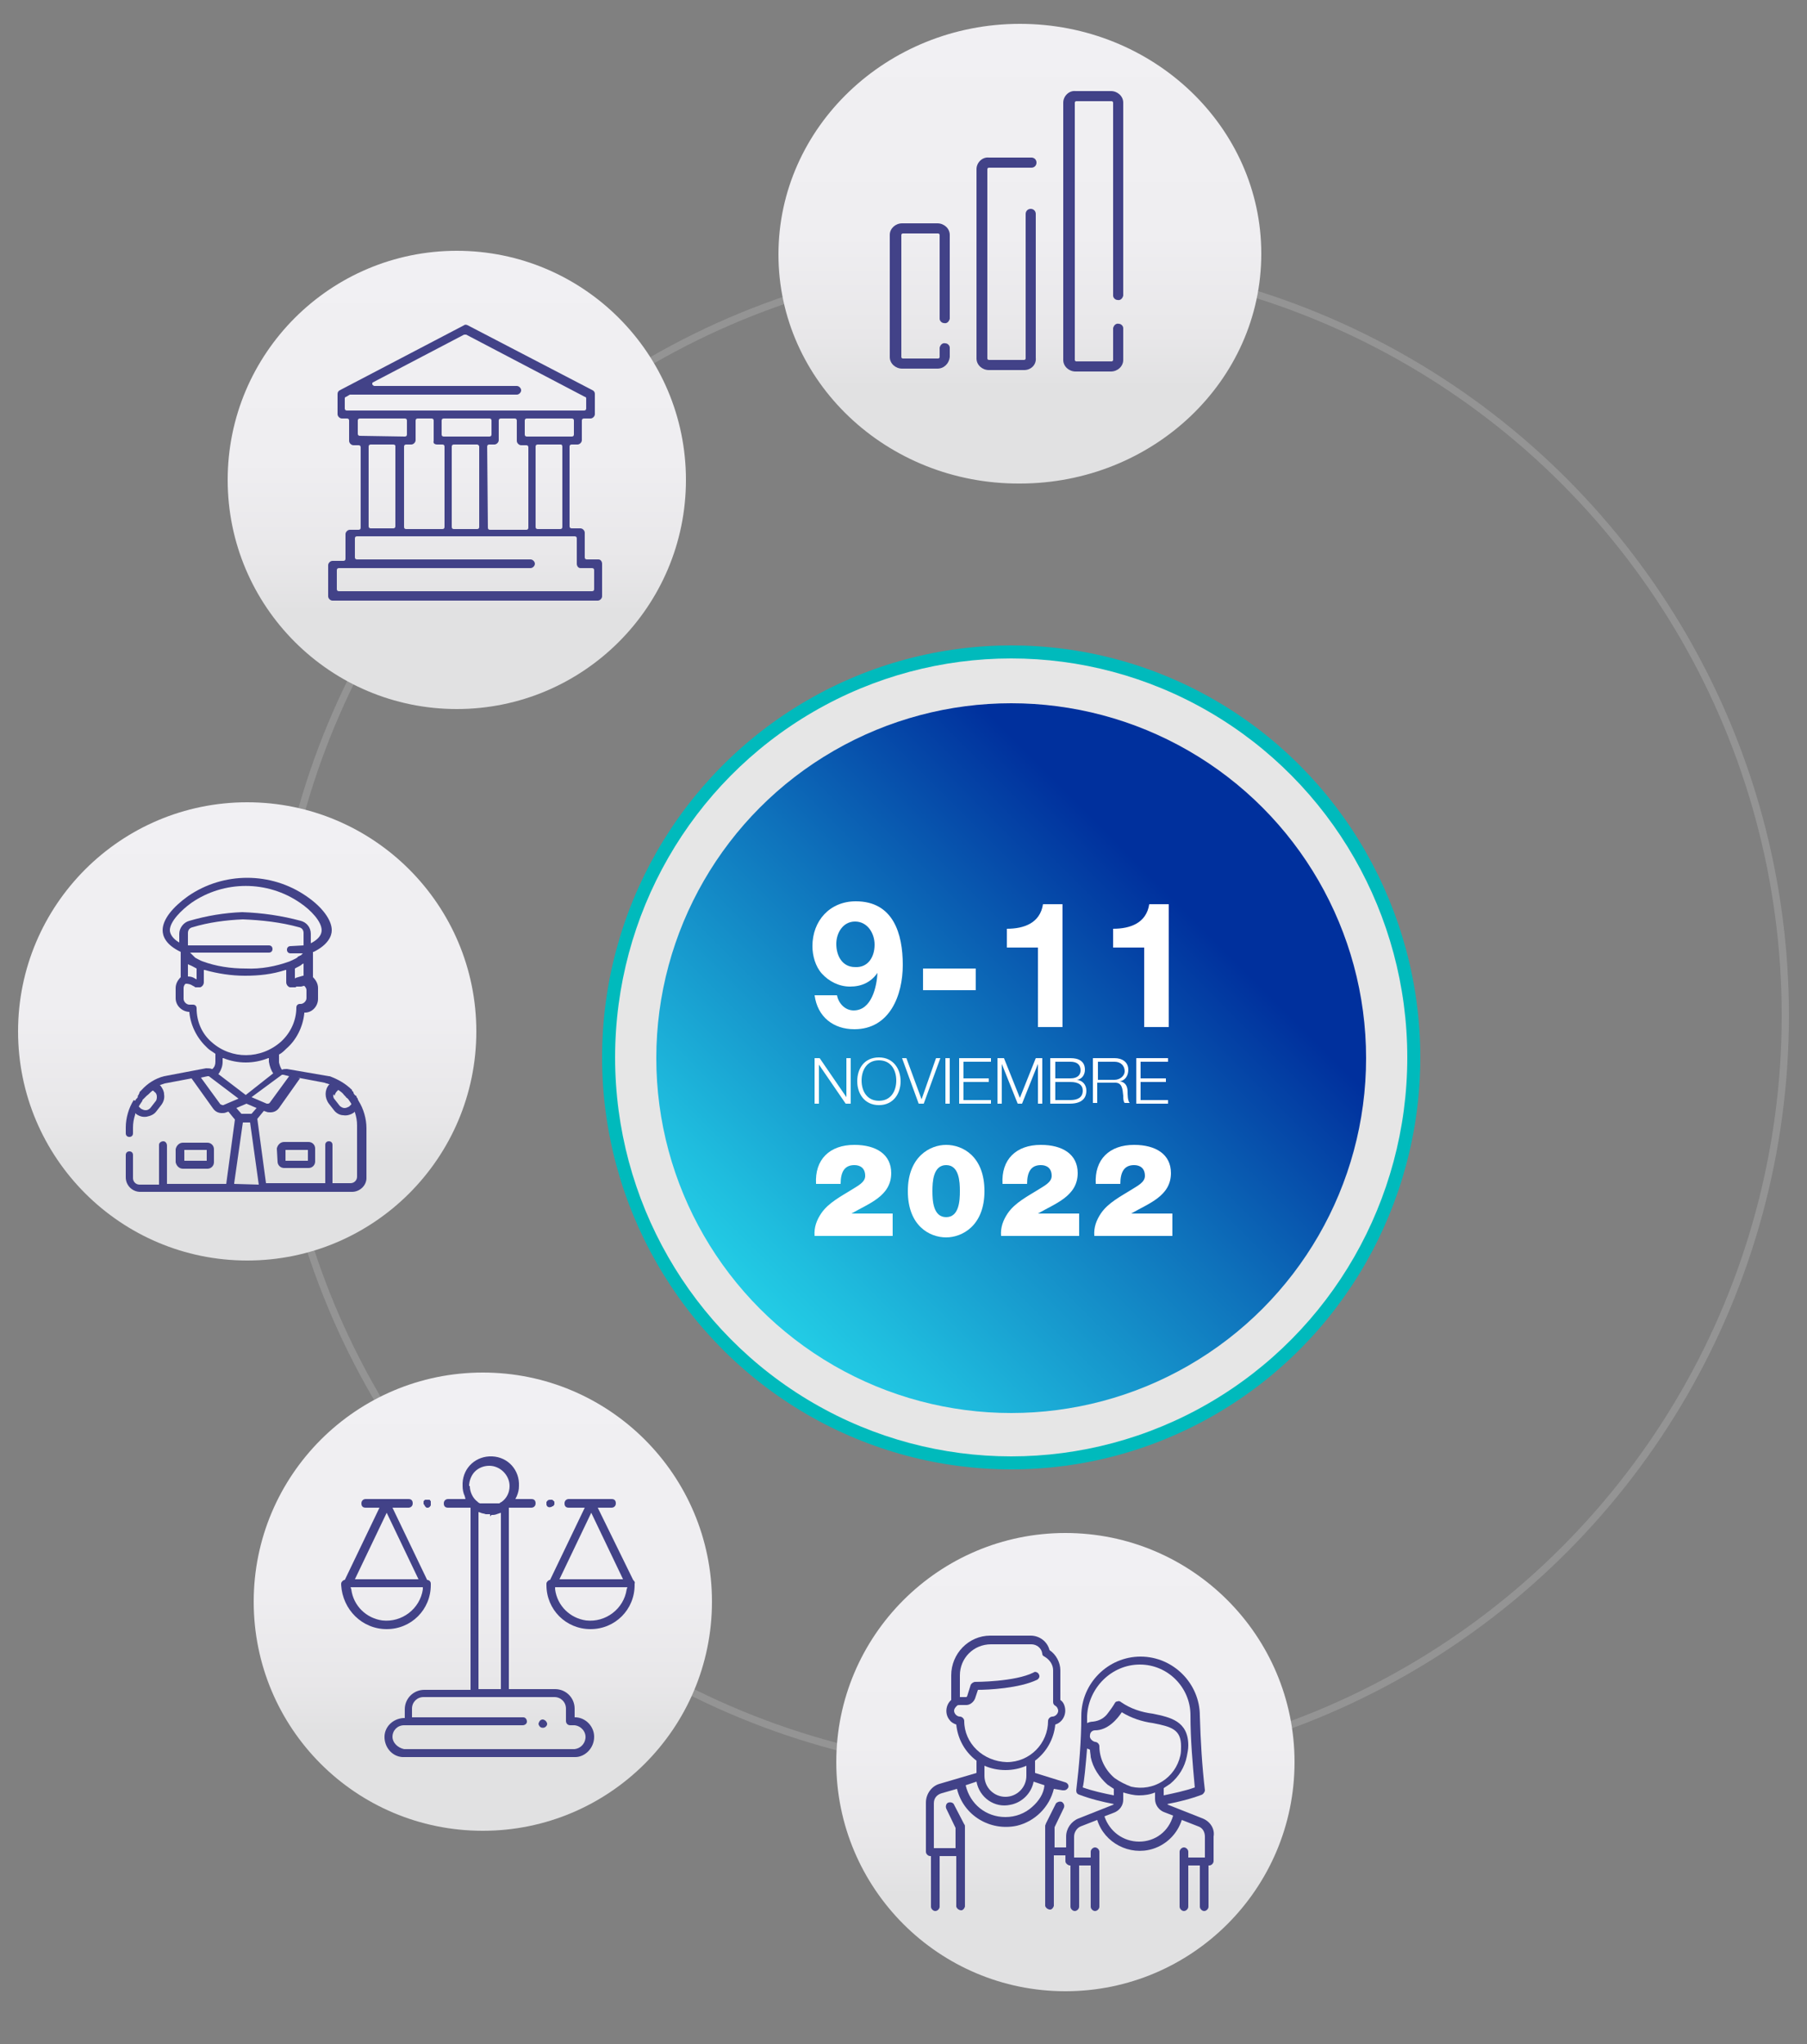 <?xml version="1.0" encoding="utf-8"?>
<!-- Generator: Adobe Illustrator 26.5.0, SVG Export Plug-In . SVG Version: 6.00 Build 0)  -->
<svg version="1.1" id="Capa_1" xmlns="http://www.w3.org/2000/svg" xmlns:xlink="http://www.w3.org/1999/xlink" x="0px" y="0px"
	 viewBox="0 0 250 282.8" style="enable-background:new 0 0 250 282.8;" xml:space="preserve">
<rect x="0" y="0" width="250" height="282.8" fill="#808080" stroke="none"/>
<style type="text/css">
	.st0{opacity:0.45;fill:none;stroke:#ADADAE;stroke-miterlimit:10;enable-background:new    ;}
	.st1{fill:url(#SVGID_1_);}
	.st2{fill:#424288;}
	.st3{fill:url(#SVGID_00000001647063260747818020000004516874670529642895_);}
	.st4{fill:url(#SVGID_00000121986464074782876950000015183323005757036443_);}
	.st5{fill:url(#SVGID_00000067196700502261503660000007419007632045390238_);}
	.st6{fill:url(#SVGID_00000089549186701965160600000002518375071007807672_);}
	.st7{fill:#00BABC;}
	.st8{fill:#E6E6E6;}
	.st9{fill:url(#SVGID_00000004532718085111861090000014158290523591894205_);}
	.st10{fill:none;}
	.st11{fill:#FFFFFF;}
</style>
<g id="a3294360-5657-4d3b-81ae-1b6185160df1">
	<g id="e6d9a757-112d-4ca3-926d-512014cc4e3b">
		<circle class="st0" cx="142.4" cy="140.5" r="104.6"/>
		
			<linearGradient id="SVGID_1_" gradientUnits="userSpaceOnUse" x1="141.1" y1="-10700.36" x2="141.1" y2="-10764.05" gradientTransform="matrix(1 0 0 -1 0 -10697.06)">
			<stop  offset="0" style="stop-color:#F1F0F3"/>
			<stop  offset="0.46" style="stop-color:#EFEEF1"/>
			<stop  offset="0.68" style="stop-color:#E8E7E9"/>
			<stop  offset="0.79" style="stop-color:#E1E1E2"/>
		</linearGradient>
		<path class="st1" d="M107.7,35.2L107.7,35.2c0-17.6,15-31.9,33.4-31.9l0,0c18.5,0,33.4,14.3,33.4,31.8l0,0
			c0,17.6-15,31.8-33.4,31.8l0,0C122.7,67,107.7,52.8,107.7,35.2z"/>
		<path class="st2" d="M129.7,51h-4.9c-0.9,0-1.7-0.7-1.7-1.6l0,0V32.5c0-0.9,0.8-1.6,1.7-1.6l0,0h4.9c0.9,0,1.7,0.7,1.7,1.6v11.6
			c-0.1,0.4-0.4,0.7-0.8,0.6c-0.3,0-0.6-0.3-0.6-0.6V32.5c0-0.1-0.1-0.2-0.2-0.2h-4.9c-0.1,0-0.2,0.1-0.2,0.2v16.9
			c0,0.1,0.1,0.2,0.2,0.2h4.9c0.1,0,0.2-0.1,0.2-0.2v-1.3c0.1-0.4,0.4-0.7,0.8-0.6c0.3,0,0.6,0.3,0.6,0.6v1.3
			C131.3,50.3,130.6,51,129.7,51"/>
		<path class="st2" d="M141.7,51.2h-4.9c-0.9,0-1.7-0.7-1.7-1.6l0,0V23.4c0-0.9,0.8-1.7,1.7-1.6h5.9c0.4,0,0.7,0.3,0.7,0.7
			s-0.3,0.7-0.7,0.7h-5.9c-0.1,0-0.2,0.1-0.2,0.2l0,0v26.2c0,0.1,0.1,0.2,0.2,0.2l0,0h4.9c0.1,0,0.2-0.1,0.2-0.2l0,0v-20
			c0-0.4,0.3-0.7,0.7-0.7s0.7,0.3,0.7,0.7l0,0v19.9C143.4,50.5,142.6,51.2,141.7,51.2L141.7,51.2"/>
		<path class="st2" d="M153.7,51.4h-4.9c-0.9,0-1.7-0.7-1.7-1.6V14.2c0-0.9,0.8-1.7,1.7-1.6h4.9c0.9,0,1.7,0.7,1.7,1.6l0,0v26.7
			c-0.1,0.4-0.4,0.7-0.8,0.6c-0.3,0-0.6-0.3-0.6-0.6V14.2c0-0.1-0.1-0.2-0.2-0.2h-4.9c-0.1,0-0.2,0.1-0.2,0.2v35.6
			c0,0.1,0.1,0.2,0.2,0.2h4.9c0.1,0,0.2-0.1,0.2-0.2v-4.4c0.1-0.4,0.4-0.7,0.8-0.6c0.3,0,0.6,0.3,0.6,0.6v4.4
			C155.4,50.7,154.6,51.4,153.7,51.4"/>
		
			<linearGradient id="SVGID_00000182518498139462874290000017731030710287145656_" gradientUnits="userSpaceOnUse" x1="63.2" y1="-10731.761" x2="63.2" y2="-10795.16" gradientTransform="matrix(1 0 0 -1 0 -10697.06)">
			<stop  offset="0" style="stop-color:#F1F0F3"/>
			<stop  offset="0.46" style="stop-color:#EFEEF1"/>
			<stop  offset="0.68" style="stop-color:#E8E7E9"/>
			<stop  offset="0.79" style="stop-color:#E1E1E2"/>
		</linearGradient>
		<path style="fill:url(#SVGID_00000182518498139462874290000017731030710287145656_);" d="M31.5,66.4L31.5,66.4
			c0-17.5,14.2-31.7,31.7-31.7l0,0c17.5,0,31.7,14.2,31.7,31.7l0,0c0,17.5-14.2,31.7-31.7,31.7l0,0C45.7,98.1,31.5,83.9,31.5,66.4z"
			/>
		<path class="st2" d="M82.8,77.4h-1.6c-0.2,0-0.3-0.1-0.3-0.3v-3.4c0-0.3-0.3-0.6-0.6-0.6h-1.2c-0.2,0-0.3-0.1-0.3-0.3l0,0v-11
			c0-0.2,0.1-0.3,0.3-0.3h0.8c0.3,0,0.6-0.3,0.6-0.6v-2.7c0-0.2,0.1-0.3,0.3-0.3h0.9c0.3,0,0.6-0.3,0.6-0.6l0,0v-2.8
			c0-0.2-0.1-0.4-0.3-0.5l-17.3-9c-0.2-0.1-0.4-0.1-0.5,0L47,54c-0.2,0.1-0.3,0.3-0.3,0.5v2.8c0,0.3,0.3,0.6,0.6,0.6H48
			c0.2,0,0.3,0.1,0.3,0.3V61c0,0.3,0.3,0.6,0.6,0.6h0.7c0.2,0,0.3,0.1,0.3,0.3l0,0V73c0,0.2-0.1,0.3-0.3,0.3l0,0h-1.2
			c-0.3,0-0.6,0.3-0.6,0.6v3.4c0,0.2-0.1,0.3-0.3,0.3H46c-0.3,0-0.6,0.3-0.6,0.6v4.3c0,0.3,0.3,0.6,0.6,0.6l0,0h36.7
			c0.3,0,0.6-0.3,0.6-0.6V78C83.3,77.7,83.1,77.4,82.8,77.4 M79.4,60.1c0,0.2-0.1,0.3-0.3,0.3h-6.2c-0.2,0-0.3-0.1-0.3-0.3v-1.9
			c0-0.2,0.1-0.3,0.3-0.3h6.2c0.2,0,0.3,0.1,0.3,0.3V60.1z M77.8,61.8v11.1c0,0.2-0.1,0.3-0.3,0.3l0,0h-3.1c-0.2,0-0.3-0.1-0.3-0.3
			l0,0V61.8c0-0.2,0.1-0.3,0.3-0.3l0,0h3.2C77.7,61.5,77.8,61.6,77.8,61.8 M61.4,60.4c-0.2,0-0.3-0.1-0.3-0.3v-1.9
			c0-0.2,0.1-0.3,0.3-0.3l0,0h6.3c0.2,0,0.3,0.1,0.3,0.3v1.9c0,0.2-0.1,0.3-0.3,0.3H61.4z M66.3,61.8v11.1c0,0.2-0.1,0.3-0.3,0.3
			l0,0h-3.2c-0.2,0-0.3-0.1-0.3-0.3l0,0V61.8c0-0.2,0.1-0.3,0.3-0.3H66C66.1,61.5,66.3,61.6,66.3,61.8L66.3,61.8 M60.5,61.5h0.7
			c0.2,0,0.3,0.1,0.3,0.3l0,0v11.1c0,0.2-0.1,0.3-0.3,0.3l0,0h-5c-0.2,0-0.3-0.1-0.3-0.3l0,0V61.8c0-0.2,0.1-0.3,0.3-0.3l0,0h0.7
			c0.3,0,0.6-0.3,0.6-0.6v-2.7c0-0.2,0.1-0.3,0.3-0.3l0,0h1.9c0.2,0,0.3,0.1,0.3,0.3l0,0V61C59.9,61.3,60.1,61.5,60.5,61.5
			 M67.4,61.8c0-0.2,0.1-0.3,0.3-0.3l0,0h0.7c0.3,0,0.6-0.3,0.6-0.6v-2.7c0-0.2,0.1-0.3,0.3-0.3h1.9c0.2,0,0.3,0.1,0.3,0.3l0,0V61
			c0,0.3,0.3,0.6,0.6,0.6h0.7c0.2,0,0.3,0.1,0.3,0.3V73c0,0.2-0.1,0.3-0.3,0.3l0,0h-5c-0.2,0-0.3-0.1-0.3-0.3l0,0L67.4,61.8
			L67.4,61.8z M48,56.8c-0.2,0-0.3-0.1-0.3-0.3l0,0v-1.4c0-0.1,0.1-0.2,0.2-0.2l0.5-0.3h0.1h23c0.3,0,0.6-0.3,0.6-0.6
			s-0.3-0.6-0.6-0.6H51.8c-0.1,0-0.2-0.1-0.3-0.2c0-0.1,0-0.3,0.1-0.3l12.6-6.6c0.1,0,0.2,0,0.3,0l16.4,8.6c0.1,0,0.2,0.1,0.2,0.2
			v1.4c0,0.2-0.1,0.3-0.3,0.3L48,56.8z M49.8,60.3c-0.2,0-0.3-0.1-0.3-0.3v-1.8c0-0.2,0.1-0.3,0.3-0.3H56c0.2,0,0.3,0.1,0.3,0.3l0,0
			v1.9c0,0.2-0.1,0.3-0.3,0.3L49.8,60.3z M54.7,61.7v11.1c0,0.2-0.1,0.3-0.3,0.3l0,0h-3.1c-0.2,0-0.3-0.1-0.3-0.3l0,0v-11
			c0-0.2,0.1-0.3,0.3-0.3l0,0h3.1C54.6,61.5,54.7,61.6,54.7,61.7 M82.2,81.5c0,0.2-0.1,0.3-0.3,0.3h-35c-0.2,0-0.3-0.1-0.3-0.3v-2.6
			c0-0.2,0.1-0.3,0.3-0.3h26.5c0.3,0,0.6-0.3,0.6-0.6c0-0.3-0.3-0.6-0.6-0.6h-24c-0.2,0-0.3-0.1-0.3-0.3l0,0v-2.6
			c0-0.2,0.1-0.3,0.3-0.3l0,0h30.1c0.2,0,0.3,0.1,0.3,0.3V78c0,0.3,0.2,0.6,0.5,0.6l0,0h1.6c0.2,0,0.3,0.1,0.3,0.3V81.5z"/>
		
			<linearGradient id="SVGID_00000165938650150501426180000014358190697319010219_" gradientUnits="userSpaceOnUse" x1="34.2" y1="-10808.06" x2="34.2" y2="-10871.461" gradientTransform="matrix(1 0 0 -1 0 -10697.06)">
			<stop  offset="0" style="stop-color:#F1F0F3"/>
			<stop  offset="0.46" style="stop-color:#EFEEF1"/>
			<stop  offset="0.68" style="stop-color:#E8E7E9"/>
			<stop  offset="0.79" style="stop-color:#E1E1E2"/>
		</linearGradient>
		<path style="fill:url(#SVGID_00000165938650150501426180000014358190697319010219_);" d="M2.5,142.7L2.5,142.7
			c0-17.5,14.2-31.7,31.7-31.7l0,0c17.5,0,31.7,14.2,31.7,31.7l0,0c0,17.5-14.2,31.7-31.7,31.7l0,0l0,0
			C16.7,174.4,2.5,160.2,2.5,142.7L2.5,142.7z"/>
		<path class="st2" d="M18.5,152.2c-0.7,1.1-1.1,2.5-1.1,3.8v0.8c0,0.3,0.2,0.5,0.5,0.5s0.5-0.2,0.5-0.5V156c0-0.6,0.1-1.2,0.3-1.8
			V154l0.1,0.1c0.4,0.3,0.9,0.5,1.5,0.4c0.5-0.1,1-0.3,1.3-0.7l0.7-0.9c0.3-0.4,0.5-0.9,0.4-1.5c0-0.4-0.2-0.8-0.5-1.2l-0.1-0.1h0.1
			l0.6-0.2l3.7-0.7l3,4.2c0.3,0.4,0.7,0.6,1.2,0.6c0.2,0,0.4,0,0.6-0.1l0.3-0.1l0.9,1.1l-1.2,8.9h-8.2v-5.3c0-0.3-0.2-0.6-0.5-0.6
			s-0.6,0.2-0.6,0.5c0,0.1,0,0.1,0,0.2v5.3h-2.7c-0.5,0-0.9-0.4-0.9-0.9v-3.2c0-0.3-0.2-0.5-0.5-0.5s-0.5,0.2-0.5,0.5v3.1
			c0,1.1,0.9,2,2,2h29.3c1.1,0,2-0.9,2-1.9l0,0v-6.9c0-1.3-0.4-2.7-1.1-3.8l0,0l-0.1-0.2V152l-0.1-0.1l-0.1-0.2l0,0v-0.1h-0.1
			l-0.2-0.2l0,0l-0.1-0.2v-0.1l-0.1-0.1l-0.1-0.1v-0.1c-0.9-0.9-2-1.5-3.1-1.9h-0.1l-2.9-0.5l-2.9-0.5l0,0c-0.2,0-0.5,0-0.7,0.1l0,0
			l0,0c-0.2-0.3-0.3-0.6-0.4-1v-1.1l0,0c0.4-0.2,0.7-0.5,1-0.8c1.4-1.2,2.3-3,2.5-4.9v-0.1h0.1c1,0,1.8-0.9,1.8-1.9v-1.5
			c0-0.6-0.3-1.1-0.7-1.5l0,0v-3.5h0.1c2-1,2.5-2.2,2.5-3c0-1.4-1.3-3.2-3.5-4.7c-4.9-3.4-11.5-3.4-16.4,0c-2.1,1.5-3.5,3.2-3.5,4.7
			c0,0.8,0.4,2,2.5,3l0,0v3.5l0,0c-0.4,0.4-0.7,0.9-0.7,1.5v1.4c0,1,0.8,1.8,1.8,1.9h0.1v0.1c0.2,1.9,1.1,3.6,2.5,4.9
			c0.3,0.3,0.7,0.5,1.1,0.8l0,0v1.1c0,0.4-0.1,0.7-0.4,1l0,0h-0.1c-0.2-0.1-0.5-0.1-0.8-0.1l-5.8,1.1l0,0c-1.2,0.3-2.3,1-3.1,1.9
			l-0.2,0.2l-0.1,0.1v0.1l-0.1,0.2l0,0l-0.1,0.2H19l0.1,0.1l0,0l-0.1,0.2l-0.1,0.1l-0.1,0.1l-0.1,0.2L18.5,152.2L18.5,152.2z
			 M32.4,163.8v-0.1l1.2-8.4h1l1.2,8.6L32.4,163.8L32.4,163.8z M37.8,148.5L37.8,148.5l-3.8,3l-3.8-2.9l0.1-0.1
			c0.3-0.5,0.5-1,0.5-1.6v-0.5h0.1c2,0.8,4.2,0.8,6.2,0h0.1v0.5C37.3,147.5,37.5,148.1,37.8,148.5 M35.5,153.3l-0.7,0.8h-1.4
			l-0.7-0.8l1.4-0.6L35.5,153.3z M46.3,151.6c0-0.2,0.2-0.5,0.3-0.6l0.2-0.2l0,0c0.3,0.2,0.6,0.4,0.8,0.7c0.1,0.1,0.2,0.2,0.2,0.2
			l0,0c0.1,0.1,0.1,0.2,0.2,0.2l0,0l0.2,0.2l0,0l0.2,0.3c0.1,0.1,0.1,0.2,0.2,0.3v0.1l-0.3,0.3c-0.2,0.1-0.4,0.2-0.6,0.2h-0.1
			c-0.2,0-0.5-0.2-0.6-0.3l-0.7-0.9c-0.2-0.2-0.2-0.4-0.2-0.7 M41.2,149.1l3.7,0.7c0.2,0.1,0.4,0.1,0.6,0.2h0.1l-0.1,0.1
			c-0.6,0.7-0.6,1.8,0,2.6l0.7,0.9c0.3,0.4,0.8,0.7,1.3,0.7c0.5,0.1,1.1-0.1,1.5-0.4l0.1-0.1v0.1c0.2,0.6,0.3,1.2,0.3,1.8v7.1
			c0,0.5-0.4,0.9-0.9,0.9H46v-5.3c0-0.3-0.2-0.5-0.5-0.5s-0.5,0.2-0.5,0.5l0,0v5.3h-8.2l-1.2-8.9l0.9-1.1l0.3,0.1
			c0.2,0.1,0.4,0.1,0.6,0.1c0.5,0,0.9-0.2,1.2-0.6l2.9-4.1L41.2,149.1z M39,148.7c0.1,0,0.1,0,0.2,0l0.8,0.2l-2.7,3.7
			c-0.1,0.1-0.2,0.1-0.3,0.1h-0.1l-2.1-0.9L39,148.7z M25,130.5l-0.2-0.1c-0.9-0.5-1.3-1.2-1.3-1.7c0-1.2,1.6-2.8,3-3.8
			c4.5-3.1,10.5-3.1,15,0c1.5,1,3,2.6,3,3.8c0,0.6-0.4,1.2-1.3,1.7l-0.2,0.1v-1.3c0-0.9-0.6-1.6-1.4-1.8c-2.6-0.7-5.3-1.1-8.1-1.2
			c-2.5,0.1-4.9,0.5-7.3,1.2c-0.8,0.2-1.4,1-1.4,1.8v1.3H25z M40.2,130.9c-0.3,0-0.5,0.2-0.5,0.5s0.2,0.5,0.5,0.5h1.7l-0.2,0.2
			l-0.1,0.1l0,0h-0.1l-0.1,0.1h-0.1l-0.1,0.1l0,0l-0.1,0.1l0,0c-0.3,0.2-0.6,0.3-1,0.5c-1.9,0.7-4,1.1-6.1,1c-2.1,0-4.1-0.3-6-1
			v-0.1v0.1c-0.3-0.1-0.6-0.3-1-0.5l0,0l-0.1-0.1l0,0l-0.1-0.1l-0.1-0.1l-0.1-0.1l0,0l-0.1-0.1l-0.2-0.2h10.9c0.3,0,0.5-0.2,0.5-0.5
			s-0.2-0.5-0.5-0.5H26v-1.7c0-0.4,0.2-0.7,0.6-0.8c2.3-0.7,4.7-1,7-1.1c2.6,0.1,5.3,0.4,7.8,1.1c0.4,0.1,0.6,0.4,0.6,0.8v1.7
			L40.2,130.9z M42,133.3v1.7h-0.1c-0.3,0.1-0.7,0.2-1,0.3l-0.1,0.1V134l0,0c0.3-0.2,0.7-0.3,1-0.6L42,133.3z M27.2,134v1.5
			l-0.2-0.1c-0.3-0.2-0.6-0.3-1-0.3l0,0v-1.7l0.2,0.1C26.5,133.6,26.8,133.8,27.2,134L27.2,134z M29.3,144.2
			c-1.4-1.2-2.1-2.9-2.1-4.7c0-0.3-0.2-0.5-0.5-0.5h-0.5c-0.4,0-0.8-0.4-0.8-0.8l0,0v-1.5c0-0.2,0.1-0.5,0.3-0.6l0,0l0,0
			c0.4,0,0.7,0.1,1,0.3l0.2,0.1l0.1,0.1l0,0l0,0h0.1h0.1l0,0h0.4h0.1c0.3-0.1,0.5-0.4,0.5-0.7v-1.7h0.1c1.8,0.5,3.7,0.8,5.6,0.8
			s3.8-0.2,5.6-0.8h0.1v1.7c0,0.3,0.2,0.6,0.5,0.7l0,0h0.1c0.1,0,0.2,0,0.2,0h0.2h0.1h0.1l0,0l0,0h0.1l0.1-0.1h0.1l0,0H41l0,0l0,0
			h0.1h0.1h0.1h0.1h0.1h0.1l0,0c0.2,0,0.3-0.1,0.5-0.1l0,0l0,0c0.2,0.2,0.3,0.4,0.3,0.6v1.1c0,0.4-0.4,0.8-0.8,0.8h-0.1
			c-0.3,0-0.5,0.2-0.5,0.5c0,1.8-0.8,3.5-2.1,4.7C36.1,146.6,32,146.6,29.3,144.2 M28.7,148.9c0.1,0,0.1,0,0.2,0L33,152l-2.1,0.9
			h-0.1c-0.1,0-0.2-0.1-0.3-0.1l-2.7-3.7L28.7,148.9z M19.3,152.9l0.2-0.3l0.2-0.3v-0.1l0.2-0.2l0,0l0.2-0.2l0,0l0.2-0.2
			c0.3-0.2,0.5-0.5,0.8-0.7h0.1l0.2,0.2c0.2,0.1,0.3,0.4,0.3,0.6c0,0.2,0,0.5-0.2,0.7l-0.7,0.9c-0.2,0.2-0.4,0.3-0.6,0.3h-0.1
			c-0.2,0-0.4-0.1-0.6-0.2l-0.3-0.3L19.3,152.9z"/>
		<path class="st2" d="M38.4,160.7c0,0.5,0.4,0.9,0.9,0.9l0,0h3.4c0.5,0,0.9-0.4,0.9-0.9l0,0v-1.8c0-0.5-0.4-0.9-0.9-0.9l0,0h-3.4
			c-0.5,0-0.9,0.4-1,0.9l0,0L38.4,160.7L38.4,160.7z M39.5,159.1h3.1v1.5h-3.1V159.1z"/>
		<path class="st2" d="M25.3,161.7h3.4c0.5,0,0.9-0.4,0.9-0.9l0,0V159c0-0.5-0.4-0.9-0.9-0.9l0,0h-3.4c-0.5,0-0.9,0.4-1,0.9l0,0v1.8
			C24.4,161.3,24.8,161.7,25.3,161.7L25.3,161.7 M25.5,159.1h3.1v1.5h-3.1V159.1z"/>
		
			<linearGradient id="SVGID_00000060716729390911948180000003386902043541417871_" gradientUnits="userSpaceOnUse" x1="66.8" y1="-10886.961" x2="66.8" y2="-10950.36" gradientTransform="matrix(1 0 0 -1 0 -10697.06)">
			<stop  offset="0" style="stop-color:#F1F0F3"/>
			<stop  offset="0.46" style="stop-color:#EFEEF1"/>
			<stop  offset="0.68" style="stop-color:#E8E7E9"/>
			<stop  offset="0.79" style="stop-color:#E1E1E2"/>
		</linearGradient>
		<path style="fill:url(#SVGID_00000060716729390911948180000003386902043541417871_);" d="M35.1,221.6L35.1,221.6
			c0-17.5,14.2-31.7,31.7-31.7l0,0c17.5,0,31.7,14.2,31.7,31.7l0,0l0,0c0,17.5-14.2,31.7-31.7,31.7l0,0
			C49.2,253.3,35.1,239.1,35.1,221.6L35.1,221.6z"/>
		<path class="st2" d="M75.6,208.2C75.6,208.2,75.6,208.3,75.6,208.2l0.1,0.2c0.1,0.1,0.3,0.2,0.5,0.1h0.1l0.1-0.1h0.1l0.1-0.1
			c0,0,0-0.1,0.1-0.1v-0.1c0-0.1,0-0.1,0-0.2v-0.1c0,0,0-0.1-0.1-0.1c0-0.1-0.1-0.1-0.2-0.2h-0.1h-0.1c-0.2,0-0.4,0-0.5,0.2
			l-0.1,0.1v0.1v0.1C75.6,208.1,75.6,208.2,75.6,208.2c0,0.1,0,0.1,0,0.2"/>
		<path class="st2" d="M58.7,208.2L58.7,208.2l0.1,0.2l0.1,0.1l0.1,0.1l0,0c0.1,0,0.2,0,0.2,0h0.1l0.1-0.1c0,0,0.1,0,0.1-0.1
			l0.1-0.1v-0.1v-0.1c0-0.1,0-0.1,0-0.2v-0.1v-0.1l-0.1-0.1c0,0,0-0.1-0.1-0.1h-0.1h-0.1c-0.1,0-0.2,0-0.2,0h-0.1h-0.1l-0.1,0.1
			l-0.1,0.1v0.1v0.1v0.1v0.1L58.7,208.2"/>
		<path class="st2" d="M82.2,240.3c0-1.4-1.1-2.6-2.5-2.7h-0.2v-1.2c0-1.5-1.2-2.7-2.7-2.7l0,0h-6.4v-25.1h3.1
			c0.3,0,0.6-0.2,0.6-0.6s-0.2-0.6-0.6-0.6h-2.2l0.2-0.4c0.2-0.5,0.3-0.9,0.3-1.4c0.1-2.2-1.5-4-3.7-4.1s-4,1.5-4.1,3.7
			c0,0.1,0,0.3,0,0.4c0,0.5,0.1,1,0.3,1.4l0.1,0.4H62c-0.3,0-0.6,0.2-0.6,0.6s0.2,0.6,0.6,0.6l0,0h3.1v25.2h-6.4
			c-1.5,0-2.7,1.2-2.7,2.7l0,0v1.2h-0.2c-1.5,0.1-2.7,1.3-2.6,2.8c0.1,1.5,1.3,2.7,2.8,2.6l0,0h23.6
			C80.9,243.1,82.2,241.9,82.2,240.3L82.2,240.3 M64.9,205.6c0-0.7,0.3-1.5,0.8-2s1.2-0.8,2-0.8c1.5,0,2.8,1.3,2.8,2.8
			c0,0.9-0.4,1.7-1.1,2.2l-0.2,0.1l0,0l-0.1,0.1H69h-0.1h-0.1h-0.1h-0.1h-0.2l0,0h-0.2l0,0H68h-0.5h-0.2l0,0h-0.1H67h-0.1h-0.1h-0.1
			h-0.1h-0.1h-0.1l-0.2-0.1l0,0l-0.1-0.1c-0.7-0.5-1.1-1.4-1.1-2.2 M68,209.6h0.2c0.3,0,0.5-0.1,0.8-0.2l0.3-0.1v24.4h-3.1v-24.5
			l0.3,0.1c0.2,0.1,0.5,0.1,0.7,0.2h0.2v0.3v-0.3h0.4v0.3L68,209.6z M54.3,240.3c0-0.9,0.7-1.6,1.6-1.6h16.4c0.3,0,0.6-0.2,0.6-0.5
			s-0.2-0.6-0.5-0.6c-0.1,0-0.1,0-0.2,0H57v-1.2c0-0.9,0.7-1.6,1.6-1.6l0,0h18.1c0.9,0,1.6,0.7,1.6,1.6l0,0v1.7
			c0,0.3,0.2,0.6,0.6,0.6l0,0h0.6c0.9,0.1,1.6,0.9,1.5,1.8c-0.1,0.8-0.7,1.4-1.5,1.5H55.9C55,241.8,54.3,241.1,54.3,240.3"/>
		<path class="st2" d="M75.1,237.9c-0.3,0-0.5,0.2-0.6,0.6c0,0.1,0.1,0.3,0.2,0.4c0.2,0.2,0.6,0.2,0.8,0c0.1-0.1,0.2-0.2,0.2-0.4
			c0-0.1-0.1-0.3-0.2-0.4C75.4,238,75.2,237.9,75.1,237.9"/>
		<path class="st2" d="M87.6,218.6L87.6,218.6l-4.9-10h1.9c0.3,0,0.6-0.2,0.6-0.6s-0.2-0.6-0.6-0.6h-5.9c-0.3,0-0.6,0.2-0.6,0.6
			s0.2,0.6,0.6,0.6h2.2l-4.8,10H76c-0.2,0.1-0.4,0.3-0.4,0.5v0.2c0,3.4,2.7,6.1,6.1,6.1s6.1-2.7,6.1-6.1l0,0v-0.2
			C87.9,218.9,87.7,218.7,87.6,218.6 M81.8,209.3l4.4,9.2h-8.8L81.8,209.3z M86.7,219.9c-0.4,2.7-2.9,4.6-5.6,4.3
			c-2.2-0.3-4-2-4.3-4.3v-0.3h10L86.7,219.9z"/>
		<path class="st2" d="M53.5,225.4c3.4,0,6.1-2.7,6.1-6.1v-0.2c0-0.2-0.1-0.4-0.4-0.5h-0.1l-4.8-10h2.2c0.3,0,0.6-0.2,0.6-0.6
			s-0.2-0.6-0.6-0.6h-5.9c-0.3,0-0.6,0.2-0.6,0.6s0.2,0.6,0.6,0.6h1.9l-4.8,10h-0.1c-0.2,0.1-0.4,0.3-0.4,0.5v0.2
			C47.4,222.7,50.1,225.4,53.5,225.4 M53.5,209.3l4.4,9.2h-8.8L53.5,209.3z M48.5,219.6h10v0.3c-0.4,2.7-2.9,4.6-5.6,4.3
			c-2.2-0.3-4-2-4.3-4.3L48.5,219.6z"/>
		
			<linearGradient id="SVGID_00000070811819153922910550000007375175262321500602_" gradientUnits="userSpaceOnUse" x1="147.4" y1="-10909.239" x2="147.4" y2="-10972.64" gradientTransform="matrix(1 0 0 -1 0 -10697.06)">
			<stop  offset="0" style="stop-color:#F1F0F3"/>
			<stop  offset="0.46" style="stop-color:#EFEEF1"/>
			<stop  offset="0.68" style="stop-color:#E8E7E9"/>
			<stop  offset="0.79" style="stop-color:#E1E1E2"/>
		</linearGradient>
		<path style="fill:url(#SVGID_00000070811819153922910550000007375175262321500602_);" d="M115.7,243.8L115.7,243.8
			c0-17.5,14.2-31.7,31.7-31.7l0,0l0,0c17.5,0,31.7,14.2,31.7,31.7l0,0l0,0c0,17.5-14.2,31.7-31.7,31.7l0,0
			C129.9,275.5,115.7,261.3,115.7,243.8L115.7,243.8z"/>
		<path class="st2" d="M147,247.7c0.1,0,0.1,0,0.2,0c0.3,0,0.5-0.2,0.6-0.4c0.1-0.3-0.1-0.6-0.4-0.7l0,0l-4.2-1.3v-1.7
			c1.6-1.2,2.6-3,2.8-5c1-0.3,1.6-1.4,1.3-2.5c-0.1-0.4-0.3-0.7-0.6-0.9v-4.1c0-1.1-0.6-2.2-1.5-2.8c-0.3-1.2-1.4-2-2.6-2H137
			c-3,0-5.4,2.5-5.4,5.5v3.4c-0.8,0.7-0.9,2-0.2,2.8c0.2,0.3,0.6,0.5,0.9,0.6c0.2,2,1.2,3.8,2.8,5v1.7l-5.1,1.5
			c-1.1,0.3-1.9,1.4-1.9,2.6v6.8c0,0.3,0.3,0.6,0.6,0.6h0.1v7c0,0.3,0.3,0.6,0.6,0.6s0.6-0.3,0.6-0.6v-7h2.3v7
			c0.1,0.3,0.4,0.5,0.7,0.5c0.2,0,0.4-0.2,0.5-0.5v-11.1c0-0.1,0-0.2-0.1-0.3l-1.4-2.7c-0.1-0.3-0.5-0.4-0.8-0.3l0,0
			c-0.3,0.1-0.4,0.5-0.3,0.8l0,0l1.3,2.7v2.8h-3v-6.2c0-0.7,0.4-1.2,1.1-1.4l2.1-0.6c0.9,3.7,4.6,5.9,8.3,5.1
			c2.5-0.6,4.5-2.6,5.1-5.1L147,247.7z M133.4,238.1c0-0.3-0.3-0.6-0.6-0.6c-0.4,0-0.8-0.4-0.8-0.8c0-0.3,0.2-0.5,0.4-0.7l0,0
			c0.1-0.1,0.2-0.1,0.4-0.1h0.9c0.5,0,1-0.4,1.2-0.9l0.4-1.2c1.4,0,5.7-0.2,8.2-1.4c0.3-0.2,0.4-0.5,0.2-0.8
			c-0.1-0.2-0.5-0.4-0.7-0.2c-2.6,1.3-8,1.3-8.1,1.3c-0.2,0-0.5,0.2-0.6,0.4l-0.5,1.6l-0.1,0.1h-0.9v-3c0-2.4,1.9-4.3,4.3-4.3h5.6
			c0.7,0,1.4,0.5,1.5,1.3c0,0.2,0.1,0.3,0.3,0.4c0.7,0.4,1.2,1.1,1.2,1.9v4.4c0,0.2,0.1,0.4,0.3,0.5s0.4,0.4,0.4,0.7
			c0,0.4-0.4,0.8-0.8,0.8c-0.3,0-0.6,0.3-0.6,0.6l0,0c0,3.1-2.5,5.7-5.7,5.7C136,243.7,133.4,241.2,133.4,238.1L133.4,238.1
			 M139.1,244.9c1,0,2-0.2,2.9-0.6v1.4c0,1.6-1.3,2.9-2.9,2.9c-1.6,0-2.9-1.3-2.9-2.9l0,0v-1.4C137.1,244.7,138.1,244.9,139.1,244.9
			 M142.8,250c-1,0.9-2.3,1.4-3.7,1.4c-2.7,0-4.9-1.8-5.5-4.4l1.5-0.5c0.4,2.2,2.5,3.7,4.7,3.2c1.6-0.3,2.9-1.6,3.2-3.2l1.5,0.5
			C144.4,248.2,143.7,249.2,142.8,250"/>
		<path class="st2" d="M166.4,251.6l-4.8-1.9l-0.1-0.1c1.6-0.3,3.2-0.7,4.8-1.3c0.2-0.1,0.4-0.4,0.4-0.6c-0.4-3.4-0.6-6.9-0.7-10.3
			c0-4.5-3.7-8.2-8.2-8.2s-8.2,3.7-8.2,8.2c0,3.5-0.3,6.9-0.7,10.3c0,0.3,0.1,0.5,0.4,0.6c1.6,0.6,3.2,1,4.8,1.3l-0.1,0.1l-4.8,1.9
			c-1,0.4-1.7,1.4-1.7,2.5v1.5h-1.6v-2.8l1.3-2.7c0.1-0.3,0-0.6-0.3-0.8l0,0c-0.3-0.1-0.6,0-0.8,0.2l0,0l-1.4,2.8
			c0,0.1-0.1,0.2-0.1,0.3v11.1c0.1,0.3,0.4,0.5,0.7,0.5c0.2,0,0.4-0.2,0.5-0.5v-7h1.6v0.8c0,0.2,0.1,0.3,0.2,0.4
			c0.1,0.1,0.3,0.2,0.4,0.2h0.1v5.7c0,0.3,0.3,0.6,0.6,0.6s0.6-0.3,0.6-0.6v-5.7h1.6v5.7c0,0.3,0.3,0.6,0.6,0.6s0.6-0.3,0.6-0.6
			v-7.6c0-0.3-0.3-0.6-0.6-0.6s-0.6,0.3-0.6,0.6v0.8h-2.3v-2.9c0-0.6,0.4-1.2,0.9-1.4l2.3-0.9c1,3.2,4.5,5,7.7,4
			c1.9-0.6,3.4-2.1,4-4l2.3,0.9c0.6,0.2,0.9,0.8,0.9,1.4v2.9h-2.3v-0.8c0-0.3-0.3-0.6-0.6-0.6s-0.6,0.3-0.6,0.6v7.6
			c0,0.3,0.3,0.6,0.6,0.6s0.6-0.3,0.6-0.6v-5.7h1.6v5.7c0,0.3,0.3,0.6,0.6,0.6s0.6-0.3,0.6-0.6v-5.7h0.1c0.3,0,0.6-0.3,0.6-0.6l0,0
			v-3.4C168.1,253,167.4,252,166.4,251.6 M154.2,246c-1.3-1.1-2.1-2.7-2.1-4.4c0-0.3-0.3-0.6-0.6-0.6c-0.4-0.1-0.8-0.5-0.7-0.9
			c0-0.4,0.3-0.7,0.7-0.7c1.8,0,3.1-1.6,3.7-2.5c1.3,0.8,2.8,1.3,4.3,1.5c2.6,0.5,3.9,0.9,3.9,3.2c0,0.4,0,0.9-0.1,1.3
			c-0.7,3.1-3.7,5-6.8,4.3C155.7,246.9,154.9,246.5,154.2,246 M157.7,230.3c3.9,0,7,3.2,7,7c0,3.4,0.3,6.7,0.6,10
			c-1.4,0.5-2.9,0.8-4.3,1.1v-1c0.3-0.2,0.6-0.4,0.9-0.6c1.2-1,2-2.3,2.3-3.8c0.1-0.5,0.2-1,0.2-1.5c0-3.4-2.5-3.9-4.9-4.4
			c-1.6-0.2-3.1-0.7-4.4-1.6c-0.1-0.1-0.3-0.2-0.5-0.1c-0.2,0-0.3,0.1-0.4,0.3c-0.3,0.5-0.6,0.9-0.9,1.3c-0.5,0.7-1.2,1.1-2.1,1.2
			c-0.3,0-0.6,0.1-0.8,0.2c0-0.3,0-0.7,0-1C150.6,233.5,153.8,230.3,157.7,230.3L157.7,230.3 M150.4,241.9c0.1,0.1,0.3,0.1,0.4,0.2
			c0,0.3,0.1,0.7,0.1,1c0.3,1.5,1.2,2.8,2.3,3.8c0.3,0.2,0.6,0.4,0.9,0.6v0.9c-1.5-0.3-2.9-0.6-4.3-1.1
			C150,246.5,150.2,244.3,150.4,241.9 M157.6,254.8c-2.2,0-4.1-1.4-4.8-3.5l1.3-0.5c0.8-0.3,1.3-1,1.3-1.8v-1
			c0.7,0.2,1.4,0.4,2.2,0.4c0.7,0,1.5-0.1,2.2-0.4v0.9c0,0.8,0.5,1.5,1.2,1.8l1.3,0.5C161.7,253.4,159.8,254.8,157.6,254.8"/>
	</g>
</g>
<ellipse class="st7" cx="139.9" cy="146.3" rx="56.6" ry="57"/>
<ellipse class="st8" cx="139.9" cy="146.3" rx="54.8" ry="55.2"/>
<linearGradient id="SVGID_00000174576477928824110810000003160519946575750074_" gradientUnits="userSpaceOnUse" x1="162.241" y1="920.117" x2="81.257" y2="1000.892" gradientTransform="matrix(1 0 0 1 0 -796)">
	<stop  offset="0" style="stop-color:#00309D"/>
	<stop  offset="0.276" style="stop-color:#0E71BB"/>
	<stop  offset="0.625" style="stop-color:#1FBDDE"/>
	<stop  offset="0.876" style="stop-color:#2AEDF4"/>
	<stop  offset="1" style="stop-color:#2EFFFC"/>
</linearGradient>
<circle style="fill:url(#SVGID_00000174576477928824110810000003160519946575750074_);" cx="139.9" cy="146.4" r="49.1"/>
<rect x="-25.8" y="140.1" class="st10" width="176.9" height="78.3"/>
<circle class="st10" cx="139.9" cy="146.4" r="49.1"/>
<g>
	<g>
		<path class="st11" d="M115.8,137.7c0.2,1.1,1.1,2.1,2.3,2.1c2.5,0,3.2-3.3,3.3-5.2l0,0c-0.9,1.3-2.2,1.9-3.8,1.9
			c-1.5,0-2.9-0.7-3.9-1.8c-0.9-1-1.3-2.5-1.3-3.8c0-3.5,2.4-6.2,6-6.2c5.2,0,6.5,4.5,6.5,8.8c0,4.2-1.8,8.9-6.7,8.9
			c-2.9,0-5.1-1.7-5.5-4.7H115.8z M121,130.7c0-1.6-1-3.2-2.7-3.2c-1.7,0-2.6,1.6-2.6,3.1c0,1.6,0.8,3.2,2.6,3.2
			C120.1,133.9,121,132.4,121,130.7z"/>
		<path class="st11" d="M127.7,134h7.3v3h-7.3V134z"/>
		<path class="st11" d="M147.1,142.1h-3.5v-11h-4.3v-2.6c2.4,0,4.6-0.8,5-3.4h2.7V142.1z"/>
		<path class="st11" d="M161.8,142.1h-3.5v-11h-4.3v-2.6c2.4,0,4.6-0.8,5-3.4h2.7V142.1z"/>
	</g>
	<g>
		<path class="st11" d="M112.9,163.8c-0.2-3.4,1.9-5.4,5.3-5.4c3,0,5.1,1.3,5.1,3.9c0,3.2-3.1,4.2-5.5,5.6v0h5.7v3.1h-10.8
			c-0.1-1.2,0.3-2.2,0.9-3.1c1-1.5,2.8-2.4,4.4-3.4c0.6-0.4,1.7-0.9,1.7-1.8c0-1.1-0.7-1.5-1.5-1.5c-1.4,0-1.9,1-1.9,2.6H112.9z"/>
		<path class="st11" d="M130.9,158.4c2.3,0,5.3,1.6,5.3,6.4c0,4.8-3.1,6.4-5.3,6.4c-2.3,0-5.3-1.6-5.3-6.4
			C125.6,160,128.7,158.4,130.9,158.4z M130.9,168.4c1.8,0,1.9-2.3,1.9-3.6c0-1.3-0.1-3.6-1.9-3.6c-1.8,0-1.9,2.3-1.9,3.6
			C129,166.1,129.1,168.4,130.9,168.4z"/>
		<path class="st11" d="M138.7,163.8c-0.2-3.4,1.9-5.4,5.3-5.4c3,0,5.1,1.3,5.1,3.9c0,3.2-3.1,4.2-5.5,5.6v0h5.7v3.1h-10.8
			c-0.1-1.2,0.3-2.2,0.9-3.1c1-1.5,2.8-2.4,4.4-3.4c0.6-0.4,1.7-0.9,1.7-1.8c0-1.1-0.7-1.5-1.5-1.5c-1.4,0-1.9,1-1.9,2.6H138.7z"/>
		<path class="st11" d="M151.6,163.8c-0.2-3.4,1.9-5.4,5.3-5.4c3,0,5.1,1.3,5.1,3.9c0,3.2-3.1,4.2-5.5,5.6v0h5.7v3.1h-10.8
			c-0.1-1.2,0.3-2.2,0.9-3.1c1-1.5,2.8-2.4,4.4-3.4c0.6-0.4,1.7-0.9,1.7-1.8c0-1.1-0.7-1.5-1.5-1.5c-1.4,0-1.9,1-1.9,2.6H151.6z"/>
	</g>
	<g>
		<path class="st11" d="M112.7,146.4h0.7l3.7,5.4h0v-5.4h0.6v6.3H117l-3.7-5.4h0v5.4h-0.6V146.4z"/>
		<path class="st11" d="M121.6,146.3c2,0,3,1.6,3,3.3c0,1.7-1,3.3-3,3.3c-2,0-3-1.6-3-3.3C118.6,147.8,119.6,146.3,121.6,146.3z
			 M121.6,152.3c1.7,0,2.4-1.4,2.4-2.8c0-1.4-0.7-2.8-2.4-2.8c-1.7,0-2.4,1.4-2.4,2.8C119.2,150.9,119.9,152.3,121.6,152.3z"/>
		<path class="st11" d="M124.8,146.4h0.6l2.1,5.7h0l2-5.7h0.6l-2.3,6.3h-0.7L124.8,146.4z"/>
		<path class="st11" d="M130.8,146.4h0.6v6.3h-0.6V146.4z"/>
		<path class="st11" d="M132.7,146.4h4.4v0.5h-3.8v2.3h3.5v0.5h-3.5v2.5h3.8v0.5h-4.4V146.4z"/>
		<path class="st11" d="M138,146.4h0.9l2.2,5.5l2.2-5.5h0.9v6.3h-0.6v-5.5h0l-2.2,5.5h-0.6l-2.2-5.5h0v5.5H138V146.4z"/>
		<path class="st11" d="M145.4,146.4h2.7c1.1,0,2,0.4,2,1.6c0,0.7-0.4,1.3-1.1,1.4v0c0.8,0.1,1.3,0.7,1.3,1.5c0,0.6-0.2,1.8-2.3,1.8
			h-2.7V146.4z M146,149.2h2.1c1,0,1.4-0.5,1.4-1.1c0-0.8-0.5-1.2-1.4-1.2H146V149.2z M146,152.2h2.1c0.9,0,1.7-0.3,1.7-1.3
			c0-0.8-0.6-1.2-1.7-1.2H146V152.2z"/>
		<path class="st11" d="M151.3,146.4h2.9c1,0,1.9,0.5,1.9,1.6c0,0.8-0.4,1.5-1.2,1.6v0c0.8,0.1,1.1,0.7,1.1,1.4c0,0.4,0,1.3,0.3,1.6
			h-0.7c-0.2-0.2-0.2-0.7-0.2-1c-0.1-0.9-0.1-1.9-1.3-1.8h-2.3v2.8h-0.6V146.4z M151.9,149.4h2.3c0.7,0,1.4-0.5,1.4-1.2
			s-0.5-1.3-1.4-1.3h-2.3V149.4z"/>
		<path class="st11" d="M157.2,146.4h4.4v0.5h-3.8v2.3h3.5v0.5h-3.5v2.5h3.8v0.5h-4.4V146.4z"/>
	</g>
</g>
</svg>
